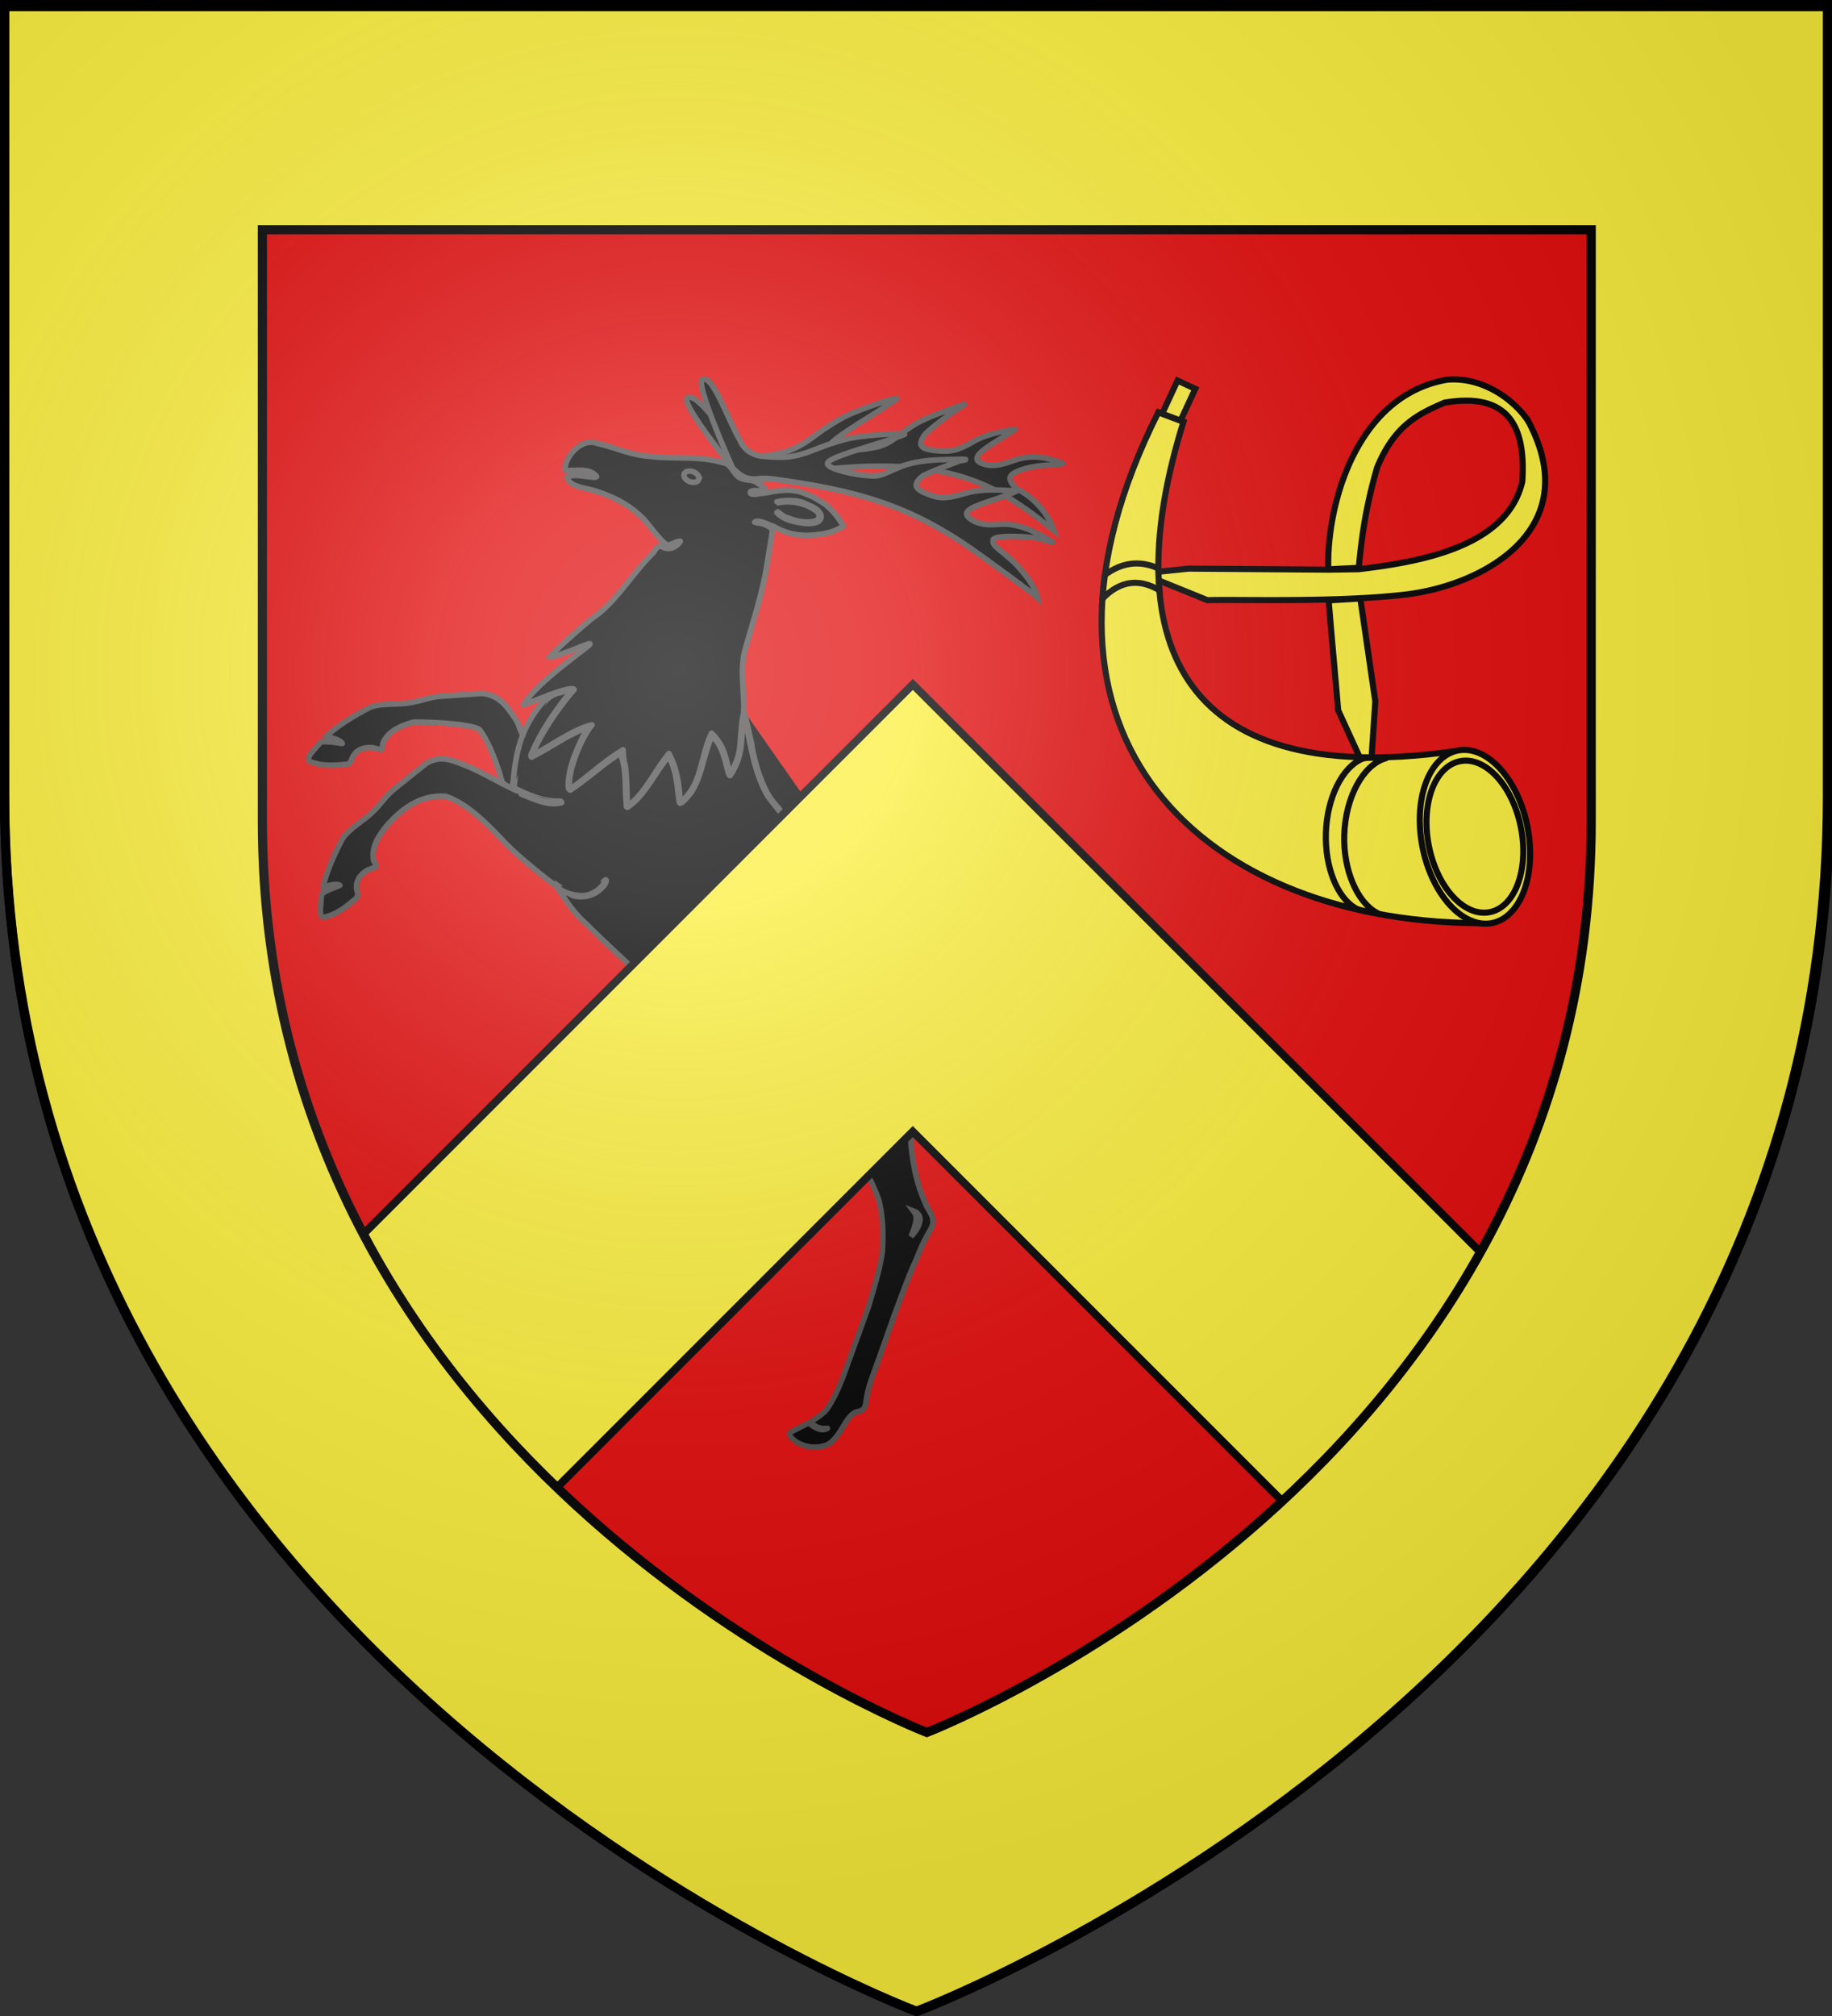 <svg xmlns="http://www.w3.org/2000/svg" xmlns:xlink="http://www.w3.org/1999/xlink" width="600" height="660" version="1.0"><rect width="100%" height="100%" fill="#333333" stroke="none"/><defs><g id="c"><path id="b" d="M0 0v1h.5L0 0z" transform="rotate(18 3.157 -.5)"/><use xlink:href="#b" width="810" height="540" transform="scale(-1 1)"/></g><g id="d"><use xlink:href="#c" width="810" height="540" transform="rotate(72)"/><use xlink:href="#c" width="810" height="540" transform="rotate(144)"/></g><radialGradient xlink:href="#a" id="e" cx="221.445" cy="226.331" r="300" fx="221.445" fy="226.331" gradientTransform="matrix(1.353 0 0 1.349 -77.63 -85.747)" gradientUnits="userSpaceOnUse"/><linearGradient id="a"><stop offset="0" style="stop-color:white;stop-opacity:.314"/><stop offset=".19" style="stop-color:white;stop-opacity:.251"/><stop offset=".6" style="stop-color:#6b6b6b;stop-opacity:.125"/><stop offset="1" style="stop-color:black;stop-opacity:.125"/></linearGradient></defs><g style="display:inline"><path d="M300 658.5s298.5-112.32 298.5-397.772V2.176H1.5v258.552C1.5 546.18 300 658.5 300 658.5Z" style="fill:#e20909;fill-opacity:1;fill-rule:evenodd;stroke:none"/><g style="display:inline"><path d="M0 0h600v660H0z" style="fill:none;stroke:none"/></g><path d="M-66.364 236.118c-3.227.723-6.73 3.785-7.858 6.769-1.513 3.288-1.745 6.741-4.076 9.577-.553.684-3.104 2.181-3.647 2.731.465 1.335 2.978 2.934 4.34 2.186 3.34-1.696 7.39-6.115 9.825-8.891-.274-.737-2.222-.587-2.082-1.658-.143-1.418 2.05-3.128 2.327-4.31-.902-.177-2.493 1.377-2.836.149-.232-1.65 1.62-2.523 2.444-3.7.491-.68.226-1.026.333-1.865-.042-.051 1.296-.983 1.23-.988zM-135.673 276.956c-.518 1.42.6 5.378.593 6.9 1.156 8.708.36 17.8-3.073 25.935-3.16 5.838-6.6 10.381-10.526 15.716-7.196 9.286-16.692 17.298-24.07 26.431-4.28 4.953-8.547 10.413-13.135 15.075.92 1.176 3.388 1.43 3.709 3.173-.382 1.456-2.321.431-3.218.105-1.298-.518-2.53-2.446-3.475-.687-.817.975-3.7 2.428-3.98 3.712 2.105 2.226 5.83 3.487 8.694 4.26 2.45.382 5.103-2.504 6.318-4.22 1.863-2.733 2.084-5.47 4.185-7.997 1.565-1.236 3.486-.21 5.16-.377.88-3.204 1.959-6.049 3.835-8.87 4.421-6.892 10.482-13.555 16.427-19.11 8.41-7.61 18.246-14.737 26.79-22.182 1.816-2.259.372-4.889 1.29-7.44.723-3.252 2.228-7.018 3.185-10.165-5.472-6.051-11.96-12.04-16.94-18.527-.24-.18-1.437-1.721-1.769-1.732zm11.9 30.676c1.185.795.71 2.687.43 3.89-.712 2.797-2.791 5.338-5.69 5.886-.366-.05-2.745 1.143-2.018.285 2.434-3.024 5.404-6.039 5.75-10.124.508.019 1.026-.024 1.528.063zM-155.312 265.172c-1.736-.52-3.34 3.606-4.582 4.388-1.093.954 5.297 2.464 5.987 3.005 5.412 2.29 8.548 3.148 14.525 2.88.774.205 2.15-.742 1.247-1.79-.843-.915-2.365-.72-3.38-1.423-4.527-1.81-9.447-4.88-13.797-7.06z" style="color:#000;display:inline;overflow:visible;visibility:visible;fill:#000;fill-opacity:1;fill-rule:nonzero;stroke:#4d4d4d;stroke-width:1;marker:none;enable-background:accumulate" transform="matrix(.905 0 0 .905 384.212 107.115)"/><path d="M-155.03 145.845c-.711.947-.407 2.486-.631 3.644-.217 4.62-1.584 9.359-4.31 13.108-1.225.566-1.497-1.375-1.752-2.157-1.026-4.004-1.873-8.41-4.804-11.466-.938.67-1.004 2.239-1.484 3.274-1.815 5.52-2.756 11.549-6.048 16.43-1.264 1.46-2.471 3.398-4.302 4.096-1.325-.303-.844-2.18-1.182-3.148-.473-4.5-.966-9.16-3.011-13.244-.978.27-1.364 1.673-2.06 2.366-3.794 5.346-6.96 11.516-12.461 15.306-.793.449-1.535-.347-1.291-1.209-.647-5.817.161-11.942-1.815-17.554-.725-.49-1.57.695-2.23.962-5.293 3.722-10.098 8.148-15.518 11.649-1.242.34-1.573-1.48-1.499-2.371.176-6.418 2.837-12.497 5.664-18.167.215-.384 1.246-1.58.11-1.361-6.427 2.717-12.204 6.963-18.45 10.07-1.16-.228-.872-1.644-.366-2.388 3.242-7.78 8.17-14.732 13.328-21.305-.627-.652-1.833.255-2.617.305-2.356.498-4.442 1.792-5.764 3.836-3.181 3.921-5.97 8.222-7.433 13.106-1.98 5.362-2.58 11.175-3.02 16.787 5.04 2.381 10.37 4.82 16.07 4.537.936-.165 1.756 1.41.512 1.618-5.086 1.232-10.003-1.415-14.648-3.165-8.758-3.739-16.768-9.264-25.989-11.891-3.107-.678-6.523-.077-8.881 2.156-5.735 4.346-11.591 8.68-16.17 14.298-3.31 3.927-9.088 6.223-12.619 9.883-3.158 3.923-3.45 9.15-5.393 13.728-.16 1.026-2.327 2.808-1.927 3.842 1.135.44 3.619-1.104 4.824-.68.915-.04 2.137 1.047 1.155 1.816-1.797 1.27-4.311 1.542-5.935 3.043-.456 2.183-1.345 5.228-.895 7.445 3.425-.43 6.886-3.478 9.622-5.55.905-.917 2.698-1.526 1.983-3.103-.971-3.69 2.52-7.286 5.914-8.712 1.59-.352.71-1.526.02-2.837-.76-5.39 2.469-10.388 6.024-14.137 4.485-5.109 10.551-9.176 17.465-9.902 2.052-.155 4.264-.471 6.038.854 10.45 4.766 17.147 14.518 25.738 21.73 4.863 4.11 9.724 8.308 15.027 11.827 3.548 1.764 8.203 2.109 11.355-.63 1.148-.652 1.699-1.839 2.526-2.76.506-.56 1.413-.618 1.505.28-.027 1.772-1.688 3.087-2.947 4.153-2.485 1.996-5.788 2.704-8.915 2.065-.858.133-3.522-1.936-4.282-1.506.217 1.65 2.647 4.54 3.494 5.925 7.152 7.858 15.618 15.094 23.388 22.34 11.316 10.127 21.859 20.682 34.563 29.069 5.794 3.826 14.453 7.152 20.866 9.779.02-1.33-2.435-3.941-2.778-5.384-.867-2.908-2.055-5.894-2.166-8.962.36-.9 1.617-.54 1.743.335 1.087 3.977 1.995 8.116 3.836 11.87 3.9 8.751 10.804 15.63 17.522 22.22 4.015 4.037 7.704 8.394 10.205 13.526 2.872 5.372 4.521 9.643 4.83 15.838.718 7.101.637 14.507-1.394 21.379-3.59 12.78-8.1 25.29-12.82 37.688-1.748 4.177-3.268 9.776-6.476 13.018-.984 1.045-2.699 1.609-3.292 2.913 1.227 1.195 3.18.778 4.65 1.24.905.696-.504 1.362-1.417 1.391-2.342.8-3.58-1.245-5.625-2.013-1.948.537-4.84 1.712-6.443 2.936-.183.84 1.282 2.953 1.738 3.364 2.44.794 6.264 1.821 8.891 1.706 4.054-.226 5.557-5.168 7.51-8.211 1.445-2.417 3.706-4.355 6.646-4.912 2.005-.565 1.639-4.874 2.154-6.426 2.108-8.329 5.907-15.756 8.664-23.882 4.128-11.7 7.627-21.548 13.162-32.662 1.207-1.999 2.555-5.198 1.091-7.37-5.013-9.037-7.53-20.238-7.677-30.516.048-8.246 2.748-15.67 6.075-23.194 2.555-4.599 5.472-8.832 8.275-13.242 2.434-6.953.43-15.181-3.788-20.84-6.893-9.29-16.717-16.913-25.176-24.702-7.567-6.688-15.741-13.356-22.039-21.277-4.847-5.897-9.944-11.704-14.492-17.777-3.882-6.683-5.629-14.294-7.005-21.85-.294-.67-.184-1.961-.945-2.288zm58.742 171.73c2.296.98 5.613 2.108 5.594 5.113-.058 2.629-1.647 5.011-3.452 6.817-2.125-.464-1.206-2.072-.689-3.533.422-1.74 1.552-3.771.225-5.391-.552-1.063-1.334-2.024-1.869-3.077l.19.071z" style="color:#000;display:inline;overflow:visible;visibility:visible;fill:#000;fill-opacity:1;fill-rule:nonzero;stroke:#4d4d4d;stroke-width:1;marker:none;enable-background:accumulate" transform="matrix(.905 0 0 .905 384.212 107.115)"/><path d="M-249.642 133.391c-7.944.646-16.021.617-23.747 2.821-5.32 1.509-10.978.583-16.269 2.108-4.827 2.128-9.378 5-13.555 8.224-.47.28-1.137 1.146-.117 1.267 1.3.737 3.825 1.321 3.523 3.252-1.346.827-3.424-.75-4.912-.74-1.702-.319-3.972-.248-4.993 1.43-.862 1.201-2.692 3.243-2.8 4.741 4.022 1.45 9.83 1.635 13.985.898 1.454-.988.971-3.54 2.518-4.507 2.368-2.023 5.808-1.231 8.68-.511.84-1.779 1.374-4.627 3.083-5.848 3.559-3.285 8.457-4.979 13.298-4.55 6.389.255 12.863.444 19.054 2.159 2.402.714 2.485 3.366 3.678 5.275 2.409 4.619 3.71 9.533 5.377 14.44.329.57 2.64 2.28 3.287 2.012.82-5.546 1.812-12.992 3.72-18.308.3-2.58-2.374-3.746-3.497-5.93-2.062-3.143-4.443-6.547-8.32-7.494l-1.993-.739zM-176.192 51.198c-1.787.76-3.264 2.33-4.136 4.032 1.263 1.003 3.1 1.297 4.669 1.656 3.305.111 8.37-1.144 11.66-1.451-.9-.917-4.768-1.336-6.084-1.993-2.038-.735-4.06-1.575-6.109-2.244z" style="color:#000;display:inline;overflow:visible;visibility:visible;fill:#000;fill-opacity:1;fill-rule:nonzero;stroke:#4d4d4d;stroke-width:1;marker:none;enable-background:accumulate" transform="matrix(.905 0 0 .905 384.212 107.115)"/><path d="M-163.073 50.09c-9.617-2.96-19.892-1.023-29.68-2.886-4.63-.707-9.03-2.47-13.566-3.48-.87-.047-5.763-2.738-5.425-2.512 1.037 1.011 6.03 6.377 4.554 6.398-.944.235-1.408-.754-2.115-1.033-1.455-.013-3.003.497-3.71 1.823-1.469 1.306 4.39-4.987 5.064-6.452-.363-.76-8.671 2.105-8.933 2.457-.704 1.199-2.099 4.75-2.028 6.176 3.205.536 6.88-.354 9.745 1.645.928.515 2.13 2.197.67 2.803-2.575.565-6.857-1.35-9.486-1.15-.583-.157.026 2.107.815 2.785 2.586 1.605 5.688.664 8.473 1.855 5.857 1.995 11.802 4.354 16.221 8.837 3.432 3.085 5.874 7.21 9.377 10.208 1.528.424 2.875-1.064 4.417-1.059 1.041-.25 1.556.983.872 1.703-1.596 2.668-5.28 3.517-8.017 2.03-3.558 4.226-7.43 8.327-10.862 12.717-3.99 5.013-8.27 9.792-13.468 13.58-3.971 3.369-10.605 7.666-14.159 11.466.375.55 3.927-1.38 4.497-1.384 2.967-.922 5.787-2.529 8.841-3.007 1.18.22.846 1.681.071 2.196-6.93 5.905-16.579 11.51-22.508 18.464.52.669 3.1-.289 3.784-.365 3.893-1.315 8.138-3.895 12.3-3.962 1.132-.063 1.427.985.386 1.768-4.929 6.16-11.11 14.674-14.446 21.863-.166 1.049 3.145-1.935 3.548-2.073 5.455-3.008 10.719-6.732 16.736-8.41.7-.275 2.05.032 1.57 1.021-1.436 2.732-4.709 5.771-5.603 8.781-1.284 3.966-2.773 8.505-2.675 12.76.212 1.05 1.834-1.6 2.293-1.783 5.41-3.932 10.358-8.62 16.234-11.793 1.03-.479.689 1.81.728 2.452.265 3.218.969 6.464.906 9.714.216 2.346-.36 5.785.233 8.033 1.352-.501 3.314-2.723 4.32-3.75 3.641-4.539 6.255-10.761 10.163-15.069 1.053-.605 1.546 1.131 1.952 1.76 2.154 4.132 1.584 9.42 2.285 13.965.153 1.115 2.395 1.09 2.602.462 3.841-5.145 4.47-13.234 6.609-19.137.666-1.453.798-3.477 2.102-4.477 1.747.133 2.62 2.149 3.647 3.353 1.92 2.604 1.886 7.688 2.973 10.677.754.074 2.396-3.79 2.748-4.282 1.76-5.225 1.234-10.526 2.257-15.883.706-8.27-2.336-16.567.332-24.634 2.935-10.86 6.418-21.614 8-32.788.441-2.984 1.099-6 1.394-8.966-1.87-1.33-4.353-1.478-6.225-2.714-.373-1.208 1.44-1.494 2.31-1.446 3.857.612 7.268 3.852 11.02 4.935 5.257 1.523 11.196 1.148 16.295-.702.574-.381 1.772-1.498 1.73-2.339-3.609-6.093-9.139-10.432-15.998-11.69-4.95-.44-10.915 1.98-15.82 1.71-1.362-.276-1.683-2.505-.155-2.794.84-.442 2.147-.027 2.783-.594-2.301-2.44-6.557-1.049-8.673-3.796-1.278-1.485-2.202-3.535-4.305-3.988zm30.63 13.02c2.31 1.028 5.542 2.26 5.933 5.074.223 2.304-2.196 3.612-4.225 3.691-4.442.294-9.225-.874-12.817-3.578-.903-.48-1.116-2.014.11-2.145 1.34.444 2.286 1.79 3.718 2.192 3.137 1.237 6.721 2.189 10.044 1.29 1.462-.365 1.276-2.308.065-2.87-3.827-2.801-8.788-3.601-13.383-2.756-1.136.412-1.912-1.434-.607-1.654 3.664-1.002 7.662-.74 11.161.757zm-35.142-10.747c2.249 1.023 4.914 1.517 6.776 3.178.76 1.418-1.002 2.633-2.288 2.147-3.24-1.04-6.613.49-9.841.9-3.137 1.013-6.178-.667-8.994-1.926-.48-.307-1.77-.636-.912-1.351 1.684-2.426 4.013-4.483 7.228-4.789 2.904.63 5.211.874 8.03 1.84z" style="color:#000;display:inline;overflow:visible;visibility:visible;fill:#000;fill-opacity:1;fill-rule:nonzero;stroke:#4d4d4d;stroke-width:1;marker:none;enable-background:accumulate" transform="matrix(.905 0 0 .905 384.212 107.115)"/><path d="M-237.48 167.754c2.176 1.03 4.3 1.934 6.308 2.597.711.154 3.708 1.928 9.525 1.525M-168.782 52.891c2.311 1.11 5.21 1.471 7.174 3.119.238 1.753-2.443.092-3.41.314-3.709-.142-7.287 1.716-10.96 1.649-2.007-.59-4.294-1.254-5.936-2.388 1.65-2.09 3.753-4.347 6.742-4.373 2.312.865 4.077.814 6.39 1.68zM-208.03 44.8c2.998.609.68 3.308-.377.948-1.324-.727-3.888.508-5.236.855.836 2.82-2.906.133-.275-1.404 2.299-.694 3.479-.635 5.888-.4z" style="display:inline;opacity:.99;fill:#000;stroke:#4d4d4d;stroke-width:2;stroke-linecap:round;stroke-miterlimit:4;stroke-dasharray:none;stroke-opacity:1" transform="matrix(.905 0 0 .905 384.212 107.115)"/><path d="M-156.585 43.992s2.95 3.747 9.14 2.643c7.587-1.352 10.768-2.12 18.143-7.636 3.913-2.926 8.928-6.024 11.915-7.36 5.323-2.38 17.05-6.315 17.453-5.857.126.143-4.553 3.239-10.397 6.88-10.77 6.71-14.216 9.327-13.91 10.562.416 1.687 10.027 1.725 17.228.068 2.634-.606 4.75-1.779 8.905-4.936 4.337-3.295 6.926-4.701 12.673-6.882 7.389-2.803 12.318-4.737 8.79-2.737-3.427 1.943-12.346 8.761-13.4 10.337-2.494 3.732-1.402 5.08 4.557 5.627 4.655.426 7.563.038 13.138-3.28 5.693-3.387 14.468-4.288 14.962-4.497 1.185-.502-2.016 1.547-5.934 3.935-7.137 4.351-9.463 6.782-6.274 8.27 2.744 1.281 5.994 1.17 10.305-.353 3.207-1.133 5.7-1.913 9.357-1.807 5.076.148 10.746 2.518 9.966 2.395-.31-.05-1.866.484-4.094.5-7.385.053-14.768 2.452-14.957 4.544-.275.767.938 3.246 3.32 4.549 6.145 3.359 10.604 9.053 12.528 14.534-3.623-2.846-7.779-6.247-13.28-9.8-19.754-13.473-44.182-16.764-85.665-10.044.278-.023-6.471 1.74-6.62 1.57m-7.989-11.32c-6.338-6.148-15.738-20.696-19.098-18.277-2.67 1.923 18.71 28.244 18.71 28.244 2.376 1.293 4.74 2.608 8.606 1.318" style="display:inline;fill:#000;stroke:#4d4d4d;stroke-width:2;stroke-linecap:round;stroke-linejoin:miter;stroke-miterlimit:4;stroke-dasharray:none;stroke-opacity:1" transform="matrix(.905 0 0 .905 384.212 107.115)"/><path d="M-156.474 41.429c-4.555-7.565-9.92-24.034-13.787-22.554-3.072 1.176 10.863 32.09 10.863 32.09 2.215 2.113 4.442 4.452 9.234 3.87m-6.379-13.457s1.88 4.827 8.147 5.344c7.68.633 10.951.705 19.493-2.74 4.53-1.828 10.172-3.54 13.4-4.067 5.755-.94 18.1-1.744 18.372-1.197.084.17-5.23 1.965-11.811 3.99-12.129 3.732-16.13 5.38-16.15 6.652-.029 1.738 9.252 4.233 16.637 4.474 2.702.088 4.959-1.344 9.783-3.333 5.036-2.076 11.353-2.44 14.697-2.55 6.137-.202 12.073-.402 7.03.377-.385.06-12.605 4.515-14.026 5.769-3.366 2.97-2.656 4.552 2.965 6.605 4.391 1.603 7.041 1.084 13.274-.714 7.155-2.063 15.796-.565 17.857-.894 2.811-.447-6.673 2.907-8.72 3.565-7.93 2.55-10.883 4.136-8.18 6.39 2.324 1.94 5.494 2.664 10.051 2.294 3.39-.274 5.518-.039 9.028 1 4.869 1.442 8.803 4.145 9.502 4.512 4.547 2.382-1.88-.251-4.086-.563-7.063-1-16.955-.835-15.771.901-1.142 1.79 4.577 4.561 8.919 9.384 2.725 3.026 6.31 7.514 7.101 11.315-2.052-1.932-15.538-11.682-21.288-15.826-25.478-18.359-45.087-23.06-74.72-27.202-4.68-.46-4.995.142-5.096-.061" style="fill:#000;stroke:#4d4d4d;stroke-width:2;stroke-linecap:round;stroke-linejoin:miter;stroke-miterlimit:4;stroke-dasharray:none;stroke-opacity:1" transform="matrix(.905 0 0 .905 384.212 107.115)"/><path d="M-132.738 60.418c-5.775-2.494-10.19-1.22-15.516-.356-1.17-.061-3.757.892-4.683.06-.752-1.647 3.525-.662 4.362-1.117 2.728-.238-1.487-2.117-2.333-2.995-2.049-1.074-4.776-.364-6.601-2.037-1.822-1.44-2.647-4.597-5.226-4.877-8.637-2.756-18.102-1.21-26.987-2.395-6.683-.448-12.288-3.24-18.767-4.687-5.644-2.094-11.744 4.814-11.616 9.79 3.463.249 8.86-1.152 11.47 2.223-.458 1.061-7.866-1.46-10.69.181.604 3.084 4.85 3.67 9.259 4.741 5.77 1.74 11.416 4.175 15.97 8.185 4.244 3.22 6.671 8.47 10.894 11.659 1.396.198 3.721-1.65 4.87-1.336-1.005 1.722-3.681 3.38-6.06 2.225-1.765-.926-2.45-.299-3.572 1.758-7.92 7.632-13.262 17.79-22.478 24.05-3.86 3.094-11.996 10.249-15.298 13.918 5.805-.983 15.75-6.13 14.634-4.656-1.17 1.542-18.721 13.252-24.029 21.828 1.761-.314 17.27-7.336 18.379-5.5-5.62 6.467-12.497 16.421-15.312 24.053 4.804-2.524 16.168-10.424 21.778-11.236-3.665 4.128-9.293 17.481-8.047 23.226 5.724-3.718 11.929-9.874 19.263-14.235.504 9.02 1.047-.834 1.597 20.462 6.654-4.996 9.694-12.78 15.024-19.136 3.217 6.014 3.83 12.45 4.038 17.683 8.018-6.199 7.058-15.982 11.351-25.014 4.74 4.37 5.494 9.807 6.587 14.943 5.272-8.525 2.956-12.252 5.094-22.73.226-6.914-1.48-15.595.464-22.378 3.008-10.839 6.7-21.54 8.218-32.735.51-3.379 1.344-7.402 1.737-10.778-2.89-2.583-4.31-1.995-6.472-2.678 1.43-1.124 4.976.954 6.793 1.517 5.941 3.308 10.716 3.773 17.346 2.811 2.8-.402 5.568-1.337 7.924-2.896-1.459-2.738-3.783-5.604-6.207-7.606-1.821-1.345-5.01-3.235-7.158-3.935zm-10.65 2.721c2.94-.628 7.066-.684 9.829.453 2.294 1.094 5.723 2.038 6.205 4.847-.225 2.769-3.775 2.633-5.815 2.55-3.608-.415-7.76-1.146-10.262-3.962m-11.583 197.8c-2.539-.09-1.192 1.505-6.173 4.22 9.243 5.611 15.73 6.966 24.802 6.617m-86.431-73.132c-5.438-4.03-16.094-12.55-20.462-17.63-7.587-7.987-13.507-12.953-19.99-15.223-9.437-.623-16.168 4.812-21.403 10.751-2.618 3.33-5.688 7.388-4.655 12.594 1.512 2.608 1.163 1.987-2.083 3.316-4.239 2.401-4.444 5.636-3.923 7.667.102.651.534 1.326-.155 2.43-4.19 3.63-7.194 5.913-11.721 7-1.558-.058-1.14-1.37-1.454-2.294l.487-5.96c1.627-1.58 5.161-2.566 6.641-3.27-.627-.752-4.42-.221-6.188 1.026 1.223-5.794 4.265-12.563 7.25-18.12 3.132-4.143 7.199-5.889 10.916-9.59 2.597-2.42 4.535-5.643 7.945-8.377l11.558-9.244c4.598-2.356 7.594-1.684 14.03.946 5.619 2.257 12.297 6.244 18.543 9.2m31.984 32.58c-1.312 2.848-5.01 5.437-8.667 5.299-6.47-.284-9.047-3.478-8.928-3.222m0 0c3.124 4.377 5.258 8.602 10.654 13.42 12.338 12.132 24.145 22.615 36.632 33.619 9.492 8.086 19.598 15.683 31.207 20.476 1.538.443 5.105 2.52 6.7 2.284m-87.776-139.334c-9.924 10.592-12.279 19.265-13.338 33.829m157.974 87.031c5.82.43 2.548-18.35 16.327-18.12-1.45 3.034-13.08 10.61-.543 5.385-1.342 2.683-8.781 7.713-1.273 6.7-3.816 3.49-11.864 15.51-15.294 7.334-1.911 2.612-7.016 10.894-8.41 13.438-1.463 3.912-2.952 8.257-3.72 12.5-1.135 5.956-1.384 11.21-.647 17.113 1.078 8.637 2.527 13.482 5.317 19.743 1.65 3.087 3.403 4.871 1.609 8.384-2.16 3.585-3.543 6.522-5.383 11.254-3.013 6.415-5.206 13.02-7.745 19.62l-6.007 16.96c-1.653 4.595-3.636 9.217-4.293 14.254-.331 3.991-1.971 3.56-4.11 4.34-3.81 2.141-4.943 8.823-9.98 11.674-8.565 3.114-15.263-3.58-13.295-4.581l6.62-3.37c4.473 3.714 6.327 2.207 6.758 1.981-3.568.474-5.721-1.631-5.794-2.47 1.213-.891 4.722-3.044 5.534-4.413 2.437-3.41 4.303-7.638 5.825-11.53l9.285-25.556c1.932-6.62 4.047-13.028 5.009-19.807.467-6.55.23-12.847-1.218-18.672-1.971-5.885-5.159-11.43-8.02-15.865-9.709-12.791-23.737-18.913-28.106-42.142m43.015-39.354c9.9 8.625 22.946 21.16 18.468 35.387m-18.595-35.68s-15.427-13.422-22.895-20.543c-8.283-8.873-15.054-17.77-22.606-26.568-4.826-6.553-7.253-18.68-7.258-20.169-.58-2.579-2.266-10.24-3.022-12.37m-79.839 9.013c-2.363-4.503-.651-2.739-3.009-6.328-3.784-5.833-6.548-8.104-11.668-8.793l-14.76 1.003c-4.36.298-7.795 1.838-11.308 2.343-5.166.917-9.469 0-14.405 1.615-5.623 2.858-11.98 6.7-16.29 10.759 2.162-.015 6.003 1.443 6.088 2.418-1.617-.267-5.548-.931-7.785-.563l-3.764 4.324c-.27.938-1.361 1.804-.115 2.74 4.337 1.692 8.103 1.522 13.615.932 1.197-.512 1.236-1.32 1.525-1.913.73-1.965 2.73-4.47 7.582-4.021 3.424.761 3.342 1.436 3.59-1.569 2.123-4.864 6.98-6.439 11.03-7.677 7.262-.171 23.808.903 24.306 3.15 1.709 2.08 5.306 8.92 7.979 18.954m126.268 132.657c.692-.375-.785.187-3.704 10.49-.518 2.48 1.239 5.718-2.276 8.521l-14.136 11.579-12.2 10.34-10.501 10.458c-2.777 4.315-6.065 6.332-7.508 13.479-.57 3.901-1.79 3.005-3.417 2.603-3.086-1.422-3.584 1.252-4.346 2.763-2.032 3.972-3.033 6.764-6.275 9.396-2.348 2.62-14.186-2.91-11.978-5.083 2.685-2.15 2.388-1.887 4.54-4.186 9.804 4.524 3.204.57.642-.621l12.001-12.138 8.05-9.734 12.968-13.602c4.605-5.55 9.132-11.81 12.98-18.06 3.136-4.726 3.867-6.636 4.977-11.984.962-5.678 1.76-10.94.664-16.977-.525-2.407-.2-6.028-.175-9.387" style="display:inline;opacity:.99;fill:#000;stroke:#4d4d4d;stroke-width:2;stroke-linecap:round;stroke-linejoin:round;stroke-miterlimit:4;stroke-dasharray:none;stroke-opacity:1" transform="matrix(.905 0 0 .905 384.212 107.115)"/><path d="M-93.979 319.673c1.573 2.059 1.307 3.842-.836 9.204 2.193-2.15 5.546-7.424.836-9.204zM-124.387 307.776c-.646 3.94-.52 4.07-4.296 8.504 3.118-.304 5.794-5.75 4.296-8.504z" style="display:inline;fill:#000;stroke:#4d4d4d;stroke-width:2;stroke-miterlimit:4;stroke-dasharray:none;stroke-opacity:1" transform="matrix(.905 0 0 .905 384.212 107.115)"/><path d="M-171.681 55.096a2.807 1.883 20.517 1 1-5.258-1.968 2.807 1.883 20.517 1 1 5.257 1.968z" style="fill:#000;fill-opacity:1;stroke:#4d4d4d;stroke-width:2;stroke-miterlimit:4;stroke-dasharray:none;stroke-opacity:1" transform="matrix(.905 0 0 .905 384.212 107.115)"/><g style="display:inline"><path d="M363.858 115.373 146.833 332.4l53.205 93.138 163.79-163.789 165.114 165.098 53.782-92.607Z" style="fill:#fcef3c;fill-opacity:1;fill-rule:evenodd;stroke:#000;stroke-width:2.564;stroke-miterlimit:4;stroke-dasharray:none;stroke-opacity:1" transform="translate(-64.89 108.69)"/><path d="M66.39-108.405v259.562c0 285.98 298.348 398.467 298.348 398.467l.529.187.53-.187s298.347-112.487 298.347-398.467v-258.751h-1.494v-.811H66.39zm84.432 74.927h435.21V160.047c0 212.735-214.431 297.196-217.59 298.43-3.018-1.179-217.62-85.624-217.62-298.43V-33.478z" style="fill:#fcef3c;fill-opacity:1;fill-rule:evenodd;stroke:#000;stroke-width:3;stroke-miterlimit:4;stroke-dasharray:none;stroke-opacity:1" transform="translate(-64.89 108.69)"/></g><path d="M475.067 246.093c-90.083 12.35-109.305-37.891-87.463-108.023l-8.237-3.104c-51.403 102.095 10.549 166.36 104.418 167.273l-8.718-56.146z" style="opacity:1;fill:#fcef3c;fill-opacity:1;fill-rule:evenodd;stroke:#000;stroke-width:2;stroke-linecap:butt;stroke-linejoin:miter;stroke-miterlimit:4;stroke-dasharray:none;stroke-opacity:1"/><path d="M477.593 245.685a28.791 17.51 78.738 0 0 10.936 56.534 28.791 17.51 78.738 1 0-10.936-56.534z" style="opacity:1;fill:#fcef3c;fill-opacity:1;fill-rule:evenodd;stroke:#000;stroke-width:2;stroke-linejoin:miter;stroke-miterlimit:4;stroke-dasharray:none;stroke-opacity:1"/><path d="M478.294 249.188a25.176 15.329 78.91 1 0 9.494 49.448 25.176 15.329 78.91 1 0-9.494-49.448z" style="opacity:1;fill:#fcef3c;fill-opacity:1;fill-rule:evenodd;stroke:#000;stroke-width:2;stroke-linejoin:miter;stroke-miterlimit:4;stroke-dasharray:none;stroke-opacity:1"/><path d="M453.527 248.341c-7.117 2.22-12.857 12.62-13.264 24.915-.384 11.575 4.254 22.07 10.565 25.519-.6.092-5.311-.576-6.719-1.36-6.136-3.424-10.234-13.508-9.859-24.805.383-11.532 5.378-21.48 11.92-24.196 1.337-.555 6.386-.437 7.357-.073zM379.39 186.088c.019 2.43.127 4.802.321 7.12-6.18-3.576-12.38-3.593-18.632 2.768.179-2.548.438-5.138.793-7.765 5.26-3.862 11.014-5.026 17.518-2.123z" style="opacity:1;fill:#fcef3c;fill-opacity:1;fill-rule:evenodd;stroke:#000;stroke-width:2;stroke-linecap:butt;stroke-linejoin:miter;stroke-miterlimit:4;stroke-dasharray:none;stroke-opacity:1"/><path d="M500.565 137.966c18.8 35.307-14.689 53.624-40.056 56.653-22.726 2.714-55.488 1.536-65.032 1.879l-15.97-6.466a96.507 96.507 0 0 1-.094-2.854l9.967-1.027 45.78.346 9.859-.157c20.745-2.444 48.622-7.516 53.555-28.698 1.142-17.599-4.135-29.414-25.457-25.832-8.144 3.556-16.29 7.058-22.13 21.355-2.48 8.82-4.641 17.89-5.965 32.718l-9.975.498c-.677-20.798 9.044-56.953 38.878-62.071 12.465-1.07 22.754 7.478 26.64 13.656zM445.53 195.93l4.899 33.712-1.224 18.302a142.81 142.81 0 0 1-3.9-.05l-7.036-15.354c-.666-7.812-2.506-28.116-3.119-35.98l10.38-.63z" style="opacity:1;fill:#fcef3c;fill-opacity:1;fill-rule:evenodd;stroke:#000;stroke-width:2;stroke-linecap:butt;stroke-linejoin:miter;stroke-miterlimit:4;stroke-dasharray:none;stroke-opacity:1"/><path d="m391.46 127.29-4.817 10.412-6.021-2.264 5.028-10.846 5.81 2.698z" style="opacity:1;fill:#fcef3c;fill-opacity:1;fill-rule:evenodd;stroke:#000;stroke-width:2;stroke-linejoin:miter;stroke-miterlimit:4;stroke-dasharray:none;stroke-opacity:1"/></g><g style="display:inline"><path d="M300 658.5s298.5-112.32 298.5-397.772V2.176H1.5v258.552C1.5 546.18 300 658.5 300 658.5Z" style="opacity:1;fill:url(#e);fill-opacity:1;fill-rule:evenodd;stroke:none;stroke-width:1px;stroke-linecap:butt;stroke-linejoin:miter;stroke-opacity:1"/></g><g style="display:inline"><path d="M300 658.5S1.5 546.18 1.5 260.728V2.176h597v258.552C598.5 546.18 300 658.5 300 658.5z" style="opacity:1;fill:none;fill-opacity:1;fill-rule:evenodd;stroke:#000;stroke-width:3;stroke-linecap:butt;stroke-linejoin:miter;stroke-miterlimit:4;stroke-dasharray:none;stroke-opacity:1"/></g></svg>